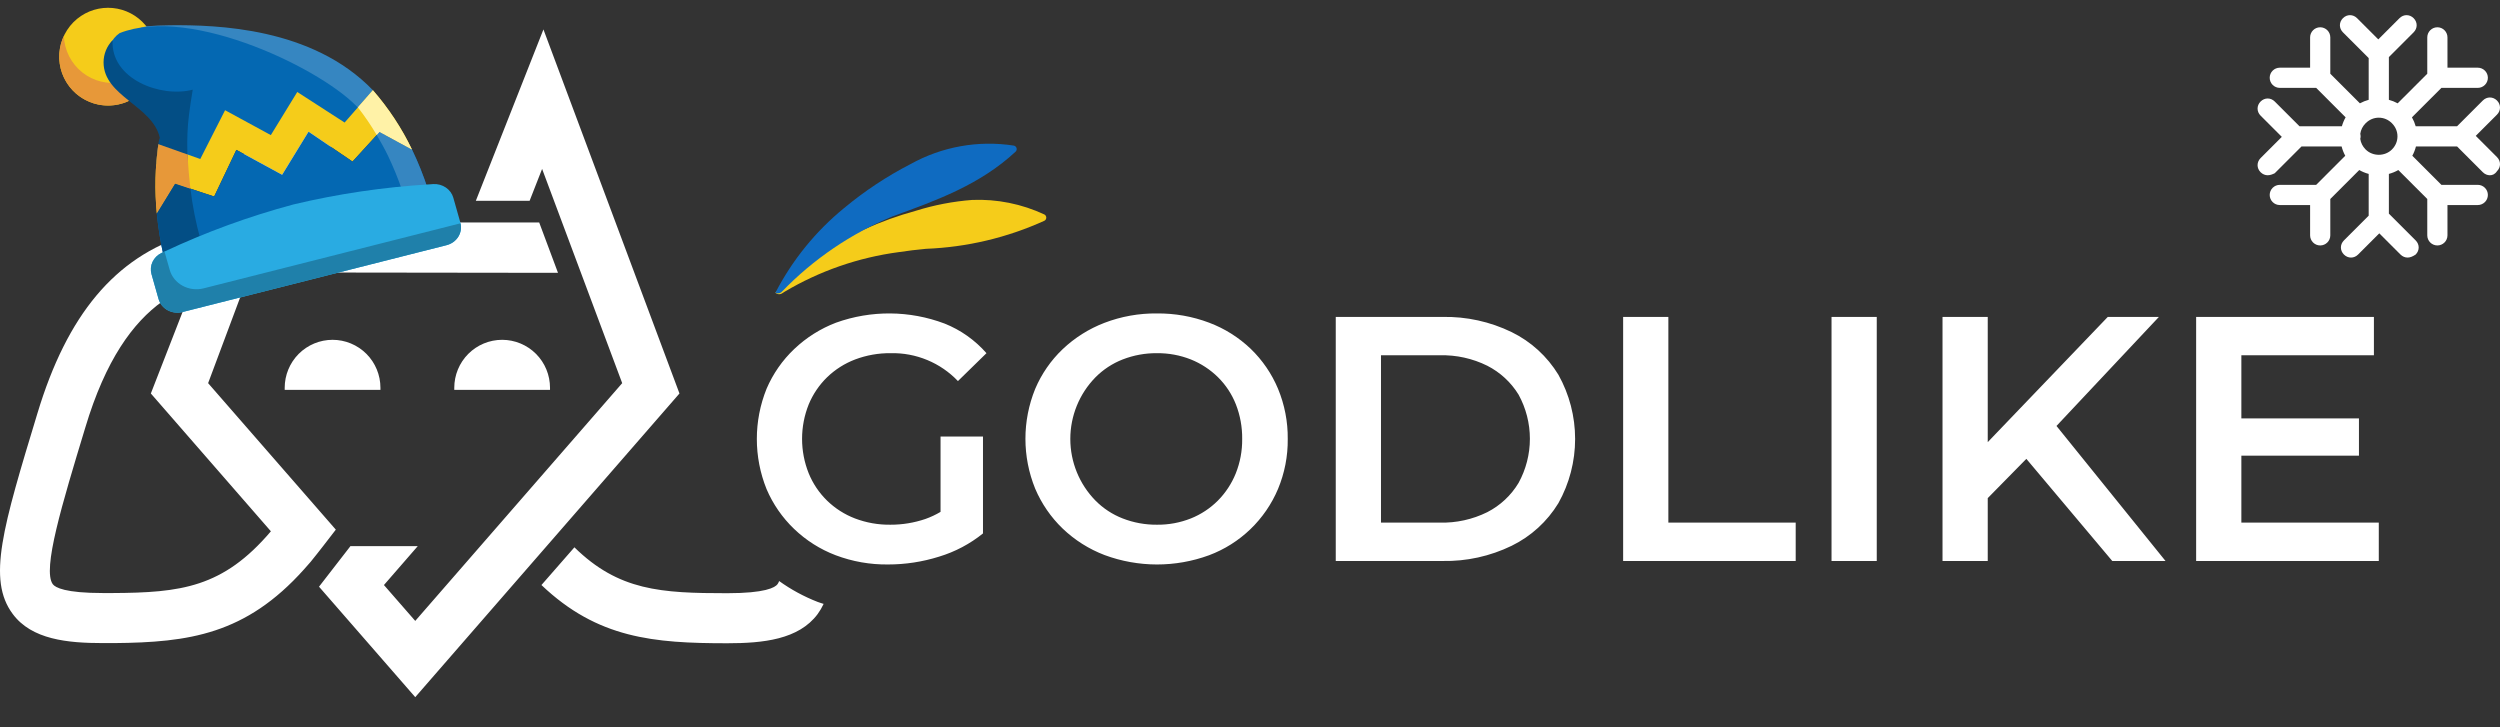 <svg width="165" height="48" viewBox="0 0 165 48" fill="none" xmlns="http://www.w3.org/2000/svg">
<rect x="0" y="0" width="165" height="48" fill="#333333" stroke="none"/>
<g clip-path="url(#clip0_6517_2758)">
<path d="M82.547 23.022C81.757 22.268 80.824 21.681 79.802 21.297C78.702 20.882 77.534 20.676 76.358 20.687C75.174 20.674 73.998 20.884 72.891 21.308C71.868 21.701 70.931 22.291 70.135 23.046C69.357 23.786 68.74 24.679 68.321 25.669C67.464 27.778 67.464 30.14 68.321 32.25C68.742 33.242 69.359 34.139 70.135 34.885C70.932 35.647 71.873 36.242 72.903 36.634C75.128 37.459 77.574 37.463 79.802 36.645C80.817 36.264 81.743 35.68 82.525 34.928C83.307 34.176 83.928 33.273 84.349 32.273C84.785 31.227 85.004 30.104 84.991 28.97C85.003 27.834 84.784 26.706 84.349 25.657C83.934 24.665 83.32 23.768 82.547 23.022ZM81.559 31.249C81.288 31.92 80.886 32.53 80.376 33.044C79.869 33.551 79.263 33.951 78.597 34.217C77.884 34.499 77.124 34.64 76.358 34.631C75.585 34.638 74.817 34.498 74.096 34.217C73.419 33.954 72.805 33.55 72.294 33.032C71.234 31.947 70.641 30.489 70.641 28.971C70.641 27.452 71.234 25.994 72.294 24.909C72.805 24.392 73.419 23.988 74.096 23.724C74.817 23.444 75.585 23.303 76.358 23.31C77.124 23.302 77.884 23.442 78.597 23.724C79.266 23.992 79.874 24.391 80.388 24.897C80.903 25.407 81.305 26.018 81.57 26.693C81.853 27.418 81.993 28.192 81.984 28.97C81.993 29.75 81.849 30.524 81.559 31.249ZM54.59 24.897C55.121 24.385 55.75 23.986 56.439 23.724C57.191 23.441 57.989 23.3 58.792 23.31C59.618 23.291 60.439 23.446 61.202 23.763C61.965 24.079 62.653 24.552 63.224 25.151L65.107 23.31C64.352 22.448 63.404 21.777 62.34 21.354C60.034 20.485 57.495 20.464 55.176 21.297C54.152 21.688 53.215 22.278 52.421 23.034C51.64 23.774 51.018 24.667 50.594 25.657C49.737 27.782 49.737 30.159 50.594 32.284C51.017 33.272 51.634 34.165 52.409 34.907C53.198 35.665 54.131 36.256 55.152 36.645C56.256 37.062 57.428 37.269 58.608 37.255C59.753 37.256 60.892 37.081 61.984 36.737C63.037 36.418 64.02 35.898 64.877 35.207V28.809H62.076V33.784C61.759 33.972 61.425 34.129 61.077 34.252C60.334 34.505 59.554 34.633 58.769 34.631C57.969 34.642 57.175 34.501 56.427 34.217C55.742 33.954 55.117 33.555 54.59 33.044C54.065 32.532 53.651 31.917 53.374 31.238C52.791 29.779 52.791 28.151 53.374 26.693C53.653 26.018 54.067 25.407 54.59 24.897ZM142.487 20.917H139.113L131.191 29.181V20.917H128.206V37.025H131.191V32.876L133.739 30.284L139.41 37.025H142.924L135.728 28.113L142.487 20.917ZM147.93 34.493V30.075H155.691V27.613H147.93V23.448H156.678V20.917H144.945V37.025H157V34.493H147.93ZM120.881 37.025H123.866V20.917H120.881V37.025ZM110.112 20.917H107.127V37.025H118.516V34.493H110.112V20.917ZM99.767 21.918C98.348 21.229 96.786 20.886 95.21 20.917H88.16V37.025H95.21C96.787 37.056 98.348 36.712 99.767 36.023C101.045 35.399 102.117 34.421 102.856 33.205C103.579 31.911 103.958 30.453 103.958 28.971C103.958 27.488 103.579 26.03 102.856 24.736C102.116 23.52 101.044 22.542 99.767 21.918ZM100.227 31.87C99.732 32.696 99.016 33.365 98.16 33.803C97.187 34.284 96.111 34.521 95.026 34.493H91.145V23.448H95.026C96.111 23.42 97.187 23.657 98.16 24.138C99.011 24.572 99.727 25.233 100.227 26.048C100.716 26.94 100.973 27.941 100.973 28.959C100.973 29.977 100.716 30.978 100.227 31.87ZM22.164 34.956L13.736 25.288L19.022 11.148L21.714 17.987L36.828 18.007L35.586 14.681L23.956 14.683L18.945 2.871L9.956 25.97L17.879 35.066C14.714 38.788 11.934 39.119 7.407 39.141H6.803C4.297 39.141 3.649 38.777 3.484 38.557C2.781 37.599 4.1 33.26 5.627 28.228C6.967 23.746 8.781 21.279 10.715 19.892L12.363 15.498C7.594 16.974 4.429 20.784 2.473 27.27C0.188 34.802 -0.856 38.238 0.836 40.517C2.089 42.213 4.451 42.444 6.803 42.444H7.539C12.473 42.4 16.22 41.872 20.066 37.577C20.362 37.258 20.648 36.916 20.934 36.542L21.34 36.024L22.164 34.956ZM51.422 38.348C51.398 38.422 51.362 38.493 51.317 38.557C51.152 38.777 50.504 39.152 47.998 39.152C43.614 39.152 40.834 38.987 37.911 36.123L35.735 38.612C39.438 42.136 43.141 42.455 47.998 42.455C50.361 42.455 52.712 42.213 53.965 40.528C54.118 40.318 54.25 40.093 54.359 39.857C54.228 39.812 54.092 39.776 53.964 39.726C53.062 39.375 52.208 38.912 51.422 38.348ZM44.845 25.97L35.867 1.942L31.406 13.251H34.955L35.779 11.148L41.065 25.288L27.406 40.98L25.34 38.612L27.571 36.046H23.12V36.057L21.055 38.722L27.406 46.012L44.845 25.97Z" fill="white"/>
<path d="M30.907 23.355C30.315 23.949 29.982 24.755 29.982 25.595V25.732H36.301V25.595C36.301 24.755 35.968 23.949 35.376 23.355C34.783 22.762 33.98 22.428 33.142 22.428C32.304 22.428 31.5 22.762 30.907 23.355Z" fill="white"/>
<path d="M19.715 23.355C19.123 23.949 18.79 24.755 18.79 25.595V25.732H25.109V25.595C25.109 24.755 24.776 23.949 24.184 23.355C23.591 22.762 22.788 22.428 21.95 22.428C21.112 22.428 20.308 22.762 19.715 23.355Z" fill="white"/>
<path d="M51.177 19.321C51.152 19.3 52.322 18.175 52.432 18.078C52.886 17.679 53.361 17.304 53.855 16.955C54.855 16.253 55.919 15.645 57.032 15.141C58.141 14.639 59.288 14.226 60.463 13.906C61.664 13.531 62.904 13.293 64.159 13.196C65.8 13.129 67.433 13.457 68.922 14.152C68.961 14.17 68.994 14.2 69.017 14.236C69.041 14.273 69.053 14.315 69.054 14.359C69.055 14.402 69.044 14.445 69.022 14.482C68.999 14.52 68.968 14.55 68.929 14.57C66.468 15.688 63.813 16.317 61.113 16.422C60.511 16.481 59.91 16.547 59.312 16.641C56.656 16.995 54.099 17.882 51.793 19.249C51.738 19.284 51.682 19.32 51.627 19.356C51.559 19.402 51.478 19.423 51.396 19.416C51.314 19.41 51.237 19.377 51.177 19.321Z" fill="#F5CC1A"/>
<path d="M51.176 19.322C52.289 17.169 53.831 15.268 55.706 13.736C57.059 12.61 58.53 11.636 60.094 10.831C62.168 9.676 64.566 9.247 66.91 9.609C66.953 9.617 66.993 9.636 67.025 9.665C67.057 9.694 67.081 9.732 67.093 9.773C67.105 9.815 67.106 9.859 67.094 9.901C67.083 9.943 67.06 9.981 67.028 10.011C64.683 12.19 61.829 13.221 58.918 14.277C56.172 15.411 53.687 17.099 51.62 19.236C51.566 19.298 51.493 19.34 51.413 19.355C51.333 19.371 51.249 19.359 51.176 19.322Z" fill="#0F6BC1"/>
<path fill-rule="evenodd" clip-rule="evenodd" d="M154.633 2.133L156.333 3.833V6.588C156.131 6.642 155.936 6.72 155.754 6.82L153.8 4.867V2.467C153.8 2.1 153.5 1.8 153.133 1.8C152.767 1.8 152.467 2.1 152.467 2.467V4.467H150.467C150.1 4.467 149.8 4.767 149.8 5.133C149.8 5.5 150.1 5.8 150.467 5.8H152.867L154.811 7.744C154.705 7.929 154.622 8.127 154.564 8.333H151.767L150.133 6.7C149.867 6.433 149.467 6.433 149.2 6.7C148.933 6.967 148.933 7.367 149.2 7.633L150.6 9.033L149.2 10.433C148.933 10.7 148.933 11.1 149.2 11.367C149.333 11.5 149.5 11.567 149.667 11.567C149.833 11.567 150 11.5 150.133 11.433L151.9 9.666H154.546C154.6 9.88 154.681 10.087 154.787 10.28L152.867 12.2H150.467C150.1 12.2 149.8 12.5 149.8 12.867C149.8 13.233 150.1 13.533 150.467 13.533H152.467V15.533C152.467 15.9 152.767 16.2 153.133 16.2C153.5 16.2 153.8 15.9 153.8 15.533V13.133L155.711 11.222C155.905 11.334 156.115 11.42 156.333 11.478V14.233L154.7 15.867C154.433 16.133 154.433 16.533 154.7 16.8C154.967 17.067 155.367 17.067 155.633 16.8L157.033 15.4L158.433 16.8C158.567 16.933 158.733 17 158.9 17C159.067 17 159.233 16.933 159.433 16.8C159.7 16.533 159.7 16.133 159.433 15.867L157.666 14.1V11.478C157.884 11.42 158.094 11.334 158.289 11.222L160.2 13.133V15.533C160.2 15.9 160.5 16.2 160.867 16.2C161.233 16.2 161.533 15.9 161.533 15.533V13.533H163.533C163.9 13.533 164.2 13.233 164.2 12.867C164.2 12.5 163.9 12.2 163.533 12.2H161.133L159.213 10.279C159.318 10.087 159.399 9.88 159.453 9.666H162.167L163.867 11.367C164 11.5 164.167 11.567 164.333 11.567C164.5 11.567 164.667 11.5 164.8 11.3C165.067 11.033 165.067 10.633 164.8 10.367L163.4 8.967L164.8 7.567C165.067 7.3 165.067 6.9 164.8 6.633C164.533 6.367 164.133 6.367 163.867 6.633L162.167 8.333H159.435C159.377 8.127 159.294 7.929 159.189 7.744L161.133 5.8H163.533C163.9 5.8 164.2 5.5 164.2 5.133C164.2 4.767 163.9 4.467 163.533 4.467H161.533V2.467C161.533 2.1 161.233 1.8 160.867 1.8C160.5 1.8 160.2 2.1 160.2 2.467V4.867L158.246 6.82C158.064 6.72 157.868 6.642 157.666 6.588V3.767L159.3 2.133C159.567 1.867 159.567 1.467 159.3 1.2C159.033 0.933 158.633 0.933 158.367 1.2L156.967 2.6L155.567 1.2C155.3 0.933 154.9 0.933 154.633 1.2C154.367 1.467 154.367 1.867 154.633 2.133ZM156.125 8.142C155.936 8.333 155.815 8.569 155.778 8.831C155.792 8.885 155.8 8.941 155.8 9C155.8 9.056 155.792 9.111 155.777 9.164C155.813 9.426 155.934 9.663 156.122 9.856L156.133 9.867L156.144 9.877C156.612 10.333 157.403 10.33 157.866 9.867C158.1 9.633 158.233 9.333 158.233 9C158.233 8.667 158.1 8.367 157.866 8.133C157.633 7.9 157.333 7.767 157 7.767C156.67 7.767 156.374 7.897 156.142 8.125C156.139 8.128 156.136 8.13 156.133 8.133C156.13 8.136 156.127 8.139 156.125 8.142Z" fill="white"/>
<path d="M5.353 1.05C4.984 1.294 4.669 1.612 4.429 1.984C4.188 2.355 4.026 2.772 3.954 3.209C3.881 3.645 3.899 4.092 4.007 4.522C4.114 4.951 4.309 5.353 4.579 5.704C4.849 6.055 5.188 6.347 5.575 6.561C5.963 6.775 6.39 6.907 6.831 6.949C7.271 6.99 7.716 6.941 8.137 6.804C8.557 6.666 8.945 6.444 9.276 6.15C8.919 5.901 8.546 5.675 8.16 5.475C7.862 5.322 7.616 5.085 7.452 4.794C7.288 4.503 7.212 4.17 7.235 3.836C7.259 3.503 7.379 3.183 7.582 2.917C7.785 2.652 8.061 2.451 8.377 2.341C8.758 2.209 9.238 2.059 9.794 1.918C9.316 1.22 8.583 0.737 7.752 0.574C6.92 0.412 6.059 0.582 5.353 1.05Z" fill="#F5CC1A"/>
<path d="M4.216 2.37C4.232 2.836 4.349 3.293 4.56 3.709C4.77 4.125 5.068 4.49 5.433 4.78C5.799 5.069 6.223 5.276 6.676 5.385C7.129 5.495 7.601 5.505 8.058 5.414C8.092 5.434 8.124 5.456 8.16 5.475C8.546 5.676 8.92 5.901 9.277 6.15C8.722 6.645 8.013 6.933 7.271 6.965C6.528 6.997 5.798 6.771 5.202 6.327C4.607 5.882 4.184 5.245 4.004 4.524C3.824 3.803 3.899 3.042 4.216 2.37Z" fill="#E79839"/>
<path d="M22.959 6.945C18.966 2.796 12.939 2.115 9.87 2.143C9.453 2.144 9.074 2.158 8.744 2.182C9.018 1.926 9.37 1.767 9.744 1.732C10.146 1.696 10.649 1.667 11.222 1.666C14.291 1.638 20.618 1.805 24.612 5.955L23.533 7.579C23.344 7.361 23.154 7.146 22.959 6.945Z" fill="#3686C1"/>
<path d="M11.671 8.923L11.672 8.927C11.546 9.45 11.448 9.979 11.377 10.512L13.787 11.418L15.214 8.438L17.848 9.958L19.368 7.325L22.094 9.191L23.721 7.216C21.534 4.693 12.633 0.302 7.895 2.186C7.619 2.374 7.403 2.639 7.276 2.948C7.148 3.257 7.114 3.596 7.177 3.925C7.24 4.253 7.399 4.555 7.632 4.795C7.935 5.107 8.353 5.231 8.612 5.581C9.408 6.644 11.389 7.625 11.671 8.923Z" fill="#0468B2"/>
<path d="M10.349 14.081L11.552 12.117L14.134 12.969L15.6 9.892L18.62 11.536L20.364 8.69L23.265 10.663L25.05 8.709L27.194 9.876C26.519 8.467 25.651 7.148 24.611 5.954L22.745 8.088L19.619 6.071L17.875 8.917L14.855 7.274L13.218 10.494L10.455 9.516L10.451 9.517C10.237 11.03 10.203 12.561 10.349 14.081Z" fill="#F5CC1A"/>
<path d="M10.349 14.081C10.438 15.015 10.585 15.943 10.79 16.86C13.506 15.59 16.341 14.559 19.258 13.78C22.199 13.081 25.203 12.639 28.231 12.461C27.944 11.579 27.598 10.716 27.194 9.876L25.049 8.709L23.265 10.663L20.363 8.69L18.62 11.536L15.6 9.892L14.134 12.969L11.552 12.117L10.349 14.081Z" fill="#0468B2"/>
<path d="M25.606 10.277C25.373 9.798 25.122 9.348 24.864 8.913L25.049 8.709L27.194 9.876C27.598 10.716 27.944 11.579 28.231 12.461C27.771 12.489 27.199 12.532 26.55 12.592C26.282 11.804 25.967 11.031 25.606 10.277Z" fill="#3686C1"/>
<path d="M6.835 4.119C6.834 3.57 7.049 3.043 7.433 2.651C7.286 5.219 10.624 6.473 12.721 5.918C12.281 8.58 12.328 9 12.422 11.874L10.32 10.84C10.359 10.328 10.449 9.258 10.548 9.104L10.547 9.099C10.087 6.982 6.841 6.368 6.835 4.119Z" fill="#034E85"/>
<path d="M24.864 8.913C24.49 8.28 24.075 7.669 23.621 7.085L24.61 5.954C25.65 7.148 26.519 8.467 27.194 9.876L25.049 8.709L24.864 8.913Z" fill="#FFF2A7"/>
<path d="M12.57 12.453C12.704 13.582 12.924 14.701 13.23 15.801C12.245 16.202 11.407 16.575 10.79 16.86C10.585 15.943 10.438 15.015 10.349 14.081L11.552 12.117L12.57 12.453Z" fill="#034E85"/>
<path d="M10.451 9.517L10.455 9.516L12.384 10.199C12.42 11.021 12.487 11.777 12.57 12.453L11.552 12.117L10.349 14.081C10.203 12.561 10.237 11.03 10.451 9.517Z" fill="#E79839"/>
<path d="M10.669 16.69C10.403 16.815 10.191 17.023 10.069 17.279C9.947 17.535 9.923 17.823 9.999 18.094L10.464 19.732C10.552 20.044 10.767 20.311 11.063 20.473C11.359 20.635 11.71 20.679 12.041 20.596L29.475 16.181C29.804 16.097 30.085 15.893 30.255 15.614C30.426 15.335 30.472 15.003 30.384 14.691L29.919 13.049C29.842 12.778 29.669 12.541 29.427 12.377C29.186 12.213 28.893 12.132 28.596 12.149C28.526 12.155 28.45 12.158 28.375 12.165C25.336 12.345 22.322 12.789 19.37 13.493C16.442 14.277 13.598 15.315 10.872 16.594C10.801 16.628 10.733 16.661 10.669 16.69Z" fill="#29ABE2"/>
<path d="M10.669 16.69C10.728 16.663 10.792 16.632 10.857 16.602L11.201 17.813C11.326 18.255 11.632 18.631 12.051 18.86C12.47 19.088 12.968 19.15 13.435 19.032L30.393 14.738C30.466 15.044 30.412 15.365 30.241 15.634C30.07 15.903 29.795 16.099 29.475 16.181L12.041 20.596C11.711 20.679 11.359 20.635 11.063 20.473C10.767 20.311 10.552 20.044 10.464 19.732L9.999 18.094C9.923 17.823 9.947 17.535 10.069 17.279C10.191 17.023 10.403 16.815 10.669 16.69Z" fill="#1F80AA"/>
</g>
<defs>
<clipPath id="clip0_6517_2758">
<rect width="165" height="48" fill="white"/>
</clipPath>
</defs>
</svg>
